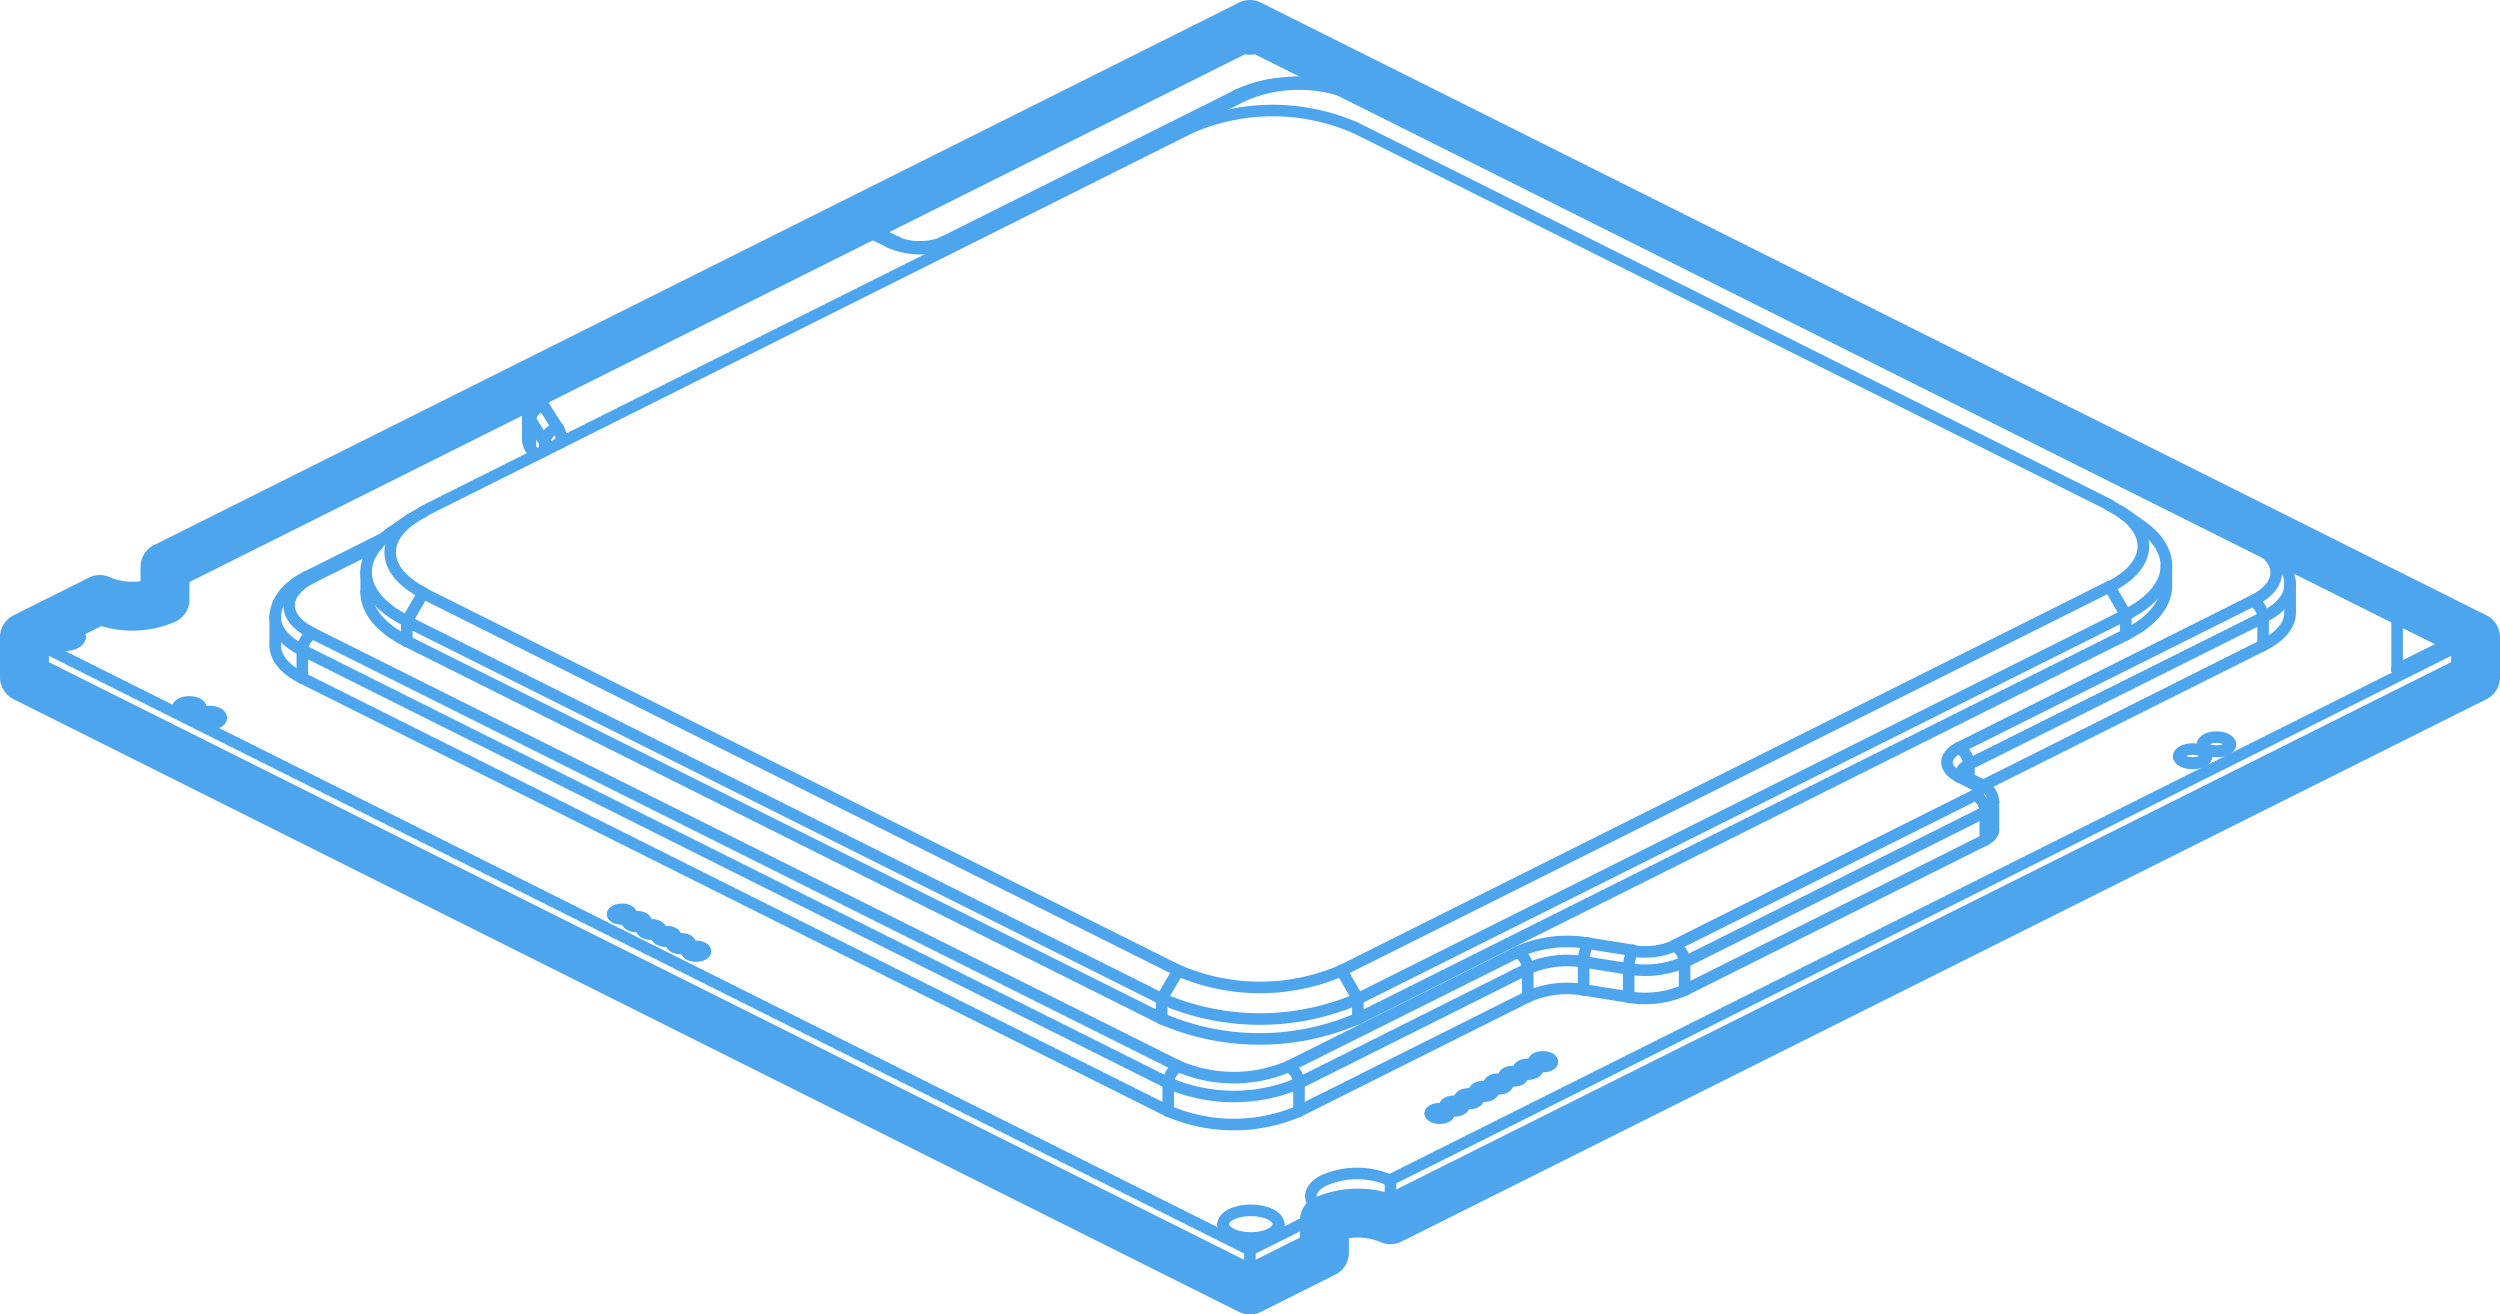 <svg xmlns="http://www.w3.org/2000/svg" viewBox="0 0 153.33 80.62"><defs><style>.cls-1,.cls-2{fill:none;stroke:#4ca5ed;stroke-linecap:round;stroke-linejoin:round;}.cls-1{stroke-width:0.71px;}.cls-2{stroke-width:3px;}</style></defs><title>cpu_linework</title><g id="Layer_2" data-name="Layer 2"><g id="Layer_5" data-name="Layer 5"><g id="LINE"><line class="cls-1" x1="121.62" y1="48.17" x2="121.54" y2="48.13"/></g><g id="LINE-2" data-name="LINE"><line class="cls-1" x1="75.67" y1="2.48" x2="75.67" y2="2.5"/></g><g id="LINE-3" data-name="LINE"><line class="cls-1" x1="77.66" y1="2.5" x2="77.66" y2="2.48"/></g><g id="LINE-4" data-name="LINE"><line class="cls-1" x1="85.92" y1="6.99" x2="85.92" y2="7.01"/></g><g id="LINE-5" data-name="LINE"><line class="cls-1" x1="87.05" y1="7.01" x2="87.05" y2="6.99"/></g><g id="LINE-6" data-name="LINE"><line class="cls-1" x1="89.48" y1="8.77" x2="89.48" y2="8.79"/></g><g id="LINE-7" data-name="LINE"><line class="cls-1" x1="90.61" y1="8.79" x2="90.61" y2="8.77"/></g><g id="LINE-8" data-name="LINE"><line class="cls-1" x1="90.39" y1="9.22" x2="90.39" y2="9.25"/></g><g id="LINE-9" data-name="LINE"><line class="cls-1" x1="91.53" y1="9.25" x2="91.53" y2="9.22"/></g><g id="LINE-10" data-name="LINE"><line class="cls-1" x1="55" y1="14.86" x2="53.99" y2="14.35"/></g><g id="LINE-11" data-name="LINE"><line class="cls-1" x1="87.69" y1="7.87" x2="87.69" y2="7.9"/></g><g id="LINE-12" data-name="LINE"><line class="cls-1" x1="88.83" y1="7.9" x2="88.83" y2="7.87"/></g><g id="LINE-13" data-name="LINE"><line class="cls-1" x1="52.03" y1="14.35" x2="33.59" y2="23.57"/></g><g id="LINE-14" data-name="LINE"><line class="cls-1" x1="138.58" y1="33.4" x2="83.46" y2="5.84"/></g><g id="LINE-15" data-name="LINE"><line class="cls-1" x1="23.58" y1="32.99" x2="18.76" y2="35.4"/></g><g id="LINE-16" data-name="LINE"><line class="cls-1" x1="147.02" y1="41.06" x2="147.02" y2="41.09"/></g><g id="LINE-17" data-name="LINE"><line class="cls-1" x1="151.03" y1="39.08" x2="151.03" y2="39.06"/></g><g id="LINE-18" data-name="LINE"><line class="cls-1" x1="147.02" y1="41.06" x2="147.02" y2="37.05"/></g><g id="LINE-19" data-name="LINE"><line class="cls-1" x1="16.88" y1="37.87" x2="16.88" y2="39.58"/></g><g id="LINE-20" data-name="LINE"><line class="cls-1" x1="132.87" y1="35.93" x2="132.87" y2="34.7"/></g><g id="LINE-21" data-name="LINE"><line class="cls-1" x1="25.18" y1="31.83" x2="24.02" y2="32.64"/></g><g id="LINE-22" data-name="LINE"><line class="cls-1" x1="10.9" y1="43.41" x2="10.9" y2="43.43"/></g><g id="LINE-23" data-name="LINE"><line class="cls-1" x1="12.32" y1="43.43" x2="12.32" y2="43.41"/></g><g id="LINE-24" data-name="LINE"><line class="cls-1" x1="12.14" y1="44.03" x2="12.14" y2="44.05"/></g><g id="LINE-25" data-name="LINE"><line class="cls-1" x1="13.56" y1="44.05" x2="13.56" y2="44.03"/></g><g id="LINE-26" data-name="LINE"><line class="cls-1" x1="135.09" y1="45.64" x2="135.09" y2="45.66"/></g><g id="LINE-27" data-name="LINE"><line class="cls-1" x1="136.79" y1="45.66" x2="136.79" y2="45.64"/></g><g id="LINE-28" data-name="LINE"><line class="cls-1" x1="2.92" y1="39.06" x2="2.92" y2="39.08"/></g><g id="LINE-29" data-name="LINE"><line class="cls-1" x1="4.9" y1="39.08" x2="4.9" y2="39.06"/></g><g id="LINE-30" data-name="LINE"><line class="cls-1" x1="88.56" y1="8.31" x2="88.56" y2="8.33"/></g><g id="LINE-31" data-name="LINE"><line class="cls-1" x1="89.7" y1="8.33" x2="89.7" y2="8.31"/></g><g id="LINE-32" data-name="LINE"><line class="cls-1" x1="83.28" y1="62.48" x2="130.38" y2="38.93"/></g><g id="LINE-33" data-name="LINE"><line class="cls-1" x1="85.28" y1="72.36" x2="85.28" y2="74.81"/></g><g id="LINE-34" data-name="LINE"><line class="cls-1" x1="32.82" y1="27.93" x2="32.53" y2="27.47"/></g><g id="LINE-35" data-name="LINE"><line class="cls-1" x1="75.02" y1="75.08" x2="75.02" y2="75.11"/></g><g id="LINE-36" data-name="LINE"><line class="cls-1" x1="78.42" y1="75.11" x2="78.42" y2="75.08"/></g><g id="LINE-37" data-name="LINE"><line class="cls-1" x1="151.83" y1="39.08" x2="85.28" y2="72.36"/></g><g id="LINE-38" data-name="LINE"><line class="cls-1" x1="10.12" y1="36.8" x2="10.12" y2="34.77"/></g><g id="LINE-39" data-name="LINE"><line class="cls-1" x1="92.24" y1="66.01" x2="92.24" y2="66.04"/></g><g id="LINE-40" data-name="LINE"><line class="cls-1" x1="93.38" y1="66.04" x2="93.38" y2="66.01"/></g><g id="LINE-41" data-name="LINE"><line class="cls-1" x1="76.66" y1="79.12" x2="76.66" y2="76.66"/></g><g id="LINE-42" data-name="LINE"><line class="cls-1" x1="38.48" y1="56.51" x2="38.48" y2="56.53"/></g><g id="LINE-43" data-name="LINE"><line class="cls-1" x1="39.62" y1="56.53" x2="39.62" y2="56.51"/></g><g id="LINE-44" data-name="LINE"><line class="cls-1" x1="32.37" y1="25.24" x2="32.37" y2="26.96"/></g><g id="LINE-45" data-name="LINE"><line class="cls-1" x1="147.02" y1="37.05" x2="151.03" y2="39.06"/></g><g id="LINE-46" data-name="LINE"><line class="cls-1" x1="151.83" y1="41.54" x2="151.83" y2="39.08"/></g><g id="LINE-47" data-name="LINE"><line class="cls-1" x1="138.8" y1="39.58" x2="121.62" y2="48.18"/></g><g id="LINE-48" data-name="LINE"><line class="cls-1" x1="24.95" y1="39.33" x2="71.25" y2="62.48"/></g><g id="LINE-49" data-name="LINE"><line class="cls-1" x1="81.23" y1="76.83" x2="76.66" y2="79.12"/></g><g id="LINE-50" data-name="LINE"><line class="cls-1" x1="40.29" y1="57.41" x2="40.29" y2="57.44"/></g><g id="LINE-51" data-name="LINE"><line class="cls-1" x1="41.43" y1="57.44" x2="41.43" y2="57.41"/></g><g id="LINE-52" data-name="LINE"><line class="cls-1" x1="1.5" y1="39.08" x2="6.07" y2="36.8"/></g><g id="LINE-53" data-name="LINE"><line class="cls-1" x1="99.89" y1="61.15" x2="97.13" y2="60.71"/></g><g id="LINE-54" data-name="LINE"><line class="cls-1" x1="81.23" y1="74.38" x2="76.66" y2="76.66"/></g><g id="LINE-55" data-name="LINE"><line class="cls-1" x1="76.66" y1="79.12" x2="1.5" y2="41.54"/></g><g id="LINE-56" data-name="LINE"><line class="cls-1" x1="91.32" y1="66.48" x2="91.32" y2="66.5"/></g><g id="LINE-57" data-name="LINE"><line class="cls-1" x1="92.45" y1="66.5" x2="92.45" y2="66.48"/></g><g id="LINE-58" data-name="LINE"><line class="cls-1" x1="81.23" y1="76.83" x2="81.23" y2="74.38"/></g><g id="LINE-59" data-name="LINE"><line class="cls-1" x1="86.81" y1="7.43" x2="86.81" y2="7.46"/></g><g id="LINE-60" data-name="LINE"><line class="cls-1" x1="87.94" y1="7.46" x2="87.94" y2="7.43"/></g><g id="LINE-61" data-name="LINE"><line class="cls-1" x1="76.66" y1="76.66" x2="1.5" y2="39.08"/></g><g id="LINE-62" data-name="LINE"><line class="cls-1" x1="71.65" y1="68.15" x2="18.54" y2="41.59"/></g><g id="LINE-63" data-name="LINE"><line class="cls-1" x1="151.83" y1="41.54" x2="85.28" y2="74.81"/></g><g id="LINE-64" data-name="LINE"><line class="cls-1" x1="22.46" y1="35.1" x2="22.46" y2="36.33"/></g><g id="LINE-65" data-name="LINE"><line class="cls-1" x1="1.5" y1="41.54" x2="1.5" y2="39.08"/></g><g id="LINE-66" data-name="LINE"><line class="cls-1" x1="42.12" y1="58.33" x2="42.12" y2="58.35"/></g><g id="LINE-67" data-name="LINE"><line class="cls-1" x1="43.26" y1="58.35" x2="43.26" y2="58.33"/></g><g id="LINE-68" data-name="LINE"><line class="cls-1" x1="75.88" y1="5.84" x2="57.84" y2="14.86"/></g><g id="LINE-69" data-name="LINE"><line class="cls-1" x1="76.66" y1="1.5" x2="151.83" y2="39.08"/></g><g id="LINE-70" data-name="LINE"><line class="cls-1" x1="93.7" y1="61.13" x2="79.67" y2="68.15"/></g><g id="LINE-71" data-name="LINE"><line class="cls-1" x1="94.07" y1="65.1" x2="94.07" y2="65.13"/></g><g id="LINE-72" data-name="LINE"><line class="cls-1" x1="95.2" y1="65.13" x2="95.2" y2="65.1"/></g><g id="LINE-73" data-name="LINE"><line class="cls-1" x1="89.53" y1="67.37" x2="89.53" y2="67.4"/></g><g id="LINE-74" data-name="LINE"><line class="cls-1" x1="90.66" y1="67.4" x2="90.66" y2="67.37"/></g><g id="LINE-75" data-name="LINE"><line class="cls-1" x1="151.03" y1="39.06" x2="147.02" y2="41.06"/></g><g id="LINE-76" data-name="LINE"><line class="cls-1" x1="151.03" y1="39.08" x2="147.02" y2="41.09"/></g><g id="LINE-77" data-name="LINE"><line class="cls-1" x1="87.73" y1="68.27" x2="87.73" y2="68.3"/></g><g id="LINE-78" data-name="LINE"><line class="cls-1" x1="88.86" y1="68.3" x2="88.86" y2="68.27"/></g><g id="LINE-79" data-name="LINE"><line class="cls-1" x1="83.08" y1="7.81" x2="129.38" y2="30.97"/></g><g id="LINE-80" data-name="LINE"><line class="cls-1" x1="25.95" y1="31.37" x2="73.06" y2="7.81"/></g><g id="LINE-81" data-name="LINE"><line class="cls-1" x1="10.12" y1="34.77" x2="76.66" y2="1.5"/></g><g id="LINE-82" data-name="LINE"><line class="cls-1" x1="129.38" y1="35.98" x2="82.28" y2="59.53"/></g><g id="LINE-83" data-name="LINE"><line class="cls-1" x1="133.63" y1="46.37" x2="133.63" y2="46.39"/></g><g id="LINE-84" data-name="LINE"><line class="cls-1" x1="135.33" y1="46.39" x2="135.33" y2="46.37"/></g><g id="LINE-85" data-name="LINE"><line class="cls-1" x1="72.26" y1="59.53" x2="25.95" y2="36.38"/></g><g id="LINE-86" data-name="LINE"><line class="cls-1" x1="88.63" y1="67.82" x2="88.63" y2="67.84"/></g><g id="LINE-87" data-name="LINE"><line class="cls-1" x1="89.77" y1="67.84" x2="89.77" y2="67.82"/></g><g id="LINE-88" data-name="LINE"><line class="cls-1" x1="90.43" y1="66.92" x2="90.43" y2="66.94"/></g><g id="LINE-89" data-name="LINE"><line class="cls-1" x1="91.57" y1="66.94" x2="91.57" y2="66.92"/></g><g id="LINE-90" data-name="LINE"><line class="cls-1" x1="131.31" y1="32.24" x2="130.16" y2="31.43"/></g><g id="LINE-91" data-name="LINE"><line class="cls-1" x1="71.25" y1="61.26" x2="24.95" y2="38.11"/></g><g id="LINE-92" data-name="LINE"><line class="cls-1" x1="140.46" y1="37.58" x2="140.46" y2="35.86"/></g><g id="LINE-93" data-name="LINE"><line class="cls-1" x1="93.15" y1="65.56" x2="93.15" y2="65.59"/></g><g id="LINE-94" data-name="LINE"><line class="cls-1" x1="94.28" y1="65.59" x2="94.28" y2="65.56"/></g><g id="LINE-95" data-name="LINE"><line class="cls-1" x1="121.76" y1="51.51" x2="103.32" y2="60.73"/></g><g id="LINE-96" data-name="LINE"><line class="cls-1" x1="130.38" y1="37.71" x2="83.28" y2="61.26"/></g><g id="LINE-97" data-name="LINE"><line class="cls-1" x1="41.2" y1="57.86" x2="41.2" y2="57.89"/></g><g id="LINE-98" data-name="LINE"><line class="cls-1" x1="42.33" y1="57.89" x2="42.33" y2="57.86"/></g><g id="LINE-99" data-name="LINE"><line class="cls-1" x1="39.37" y1="56.95" x2="39.37" y2="56.98"/></g><g id="LINE-100" data-name="LINE"><line class="cls-1" x1="40.5" y1="56.98" x2="40.5" y2="56.95"/></g><g id="LINE-101" data-name="LINE"><line class="cls-1" x1="37.58" y1="56.06" x2="37.58" y2="56.08"/></g><g id="LINE-102" data-name="LINE"><line class="cls-1" x1="38.71" y1="56.08" x2="38.71" y2="56.06"/></g><g id="LINE-103" data-name="LINE"><line class="cls-1" x1="122.26" y1="50.91" x2="122.26" y2="49.19"/></g><g id="LINE-104" data-name="LINE"><line class="cls-1" x1="121.55" y1="48.13" x2="120.54" y2="47.63"/></g><g id="LWPOLYLINE"><polyline class="cls-1" points="33.59 23.57 33.4 23.68 33.07 23.9 32.83 24.14 32.63 24.38 32.49 24.65 32.41 24.92 32.37 25.23 32.37 25.25"/></g><g id="LWPOLYLINE-2" data-name="LWPOLYLINE"><polyline class="cls-1" points="140.46 35.86 140.45 35.64 140.38 35.29 140.26 34.96 140.08 34.64 139.85 34.34 139.56 34.05 139.22 33.77 138.82 33.52 138.58 33.4"/></g><g id="LWPOLYLINE-3" data-name="LWPOLYLINE"><polyline class="cls-1" points="57.84 14.86 57.74 14.9 57.52 14.99 57.25 15.05 56.95 15.11 56.63 15.13 56.29 15.14 55.96 15.12 55.65 15.07 55.37 15 55.13 14.92 55 14.86"/></g><g id="LWPOLYLINE-4" data-name="LWPOLYLINE"><polyline class="cls-1" points="53.99 14.36 53.83 14.28 53.53 14.2 53.22 14.15 52.9 14.14 52.59 14.18 52.28 14.25 52.02 14.36"/></g><g id="LWPOLYLINE-5" data-name="LWPOLYLINE"><polyline class="cls-1" points="83.46 5.84 83.22 5.72 82.73 5.53 82.22 5.37 81.69 5.24 81.13 5.14 80.56 5.08 79.98 5.04 79.4 5.04 78.82 5.08 78.25 5.14 77.69 5.23 77.16 5.36 76.64 5.52 76.16 5.71 75.88 5.84"/></g><g id="LWPOLYLINE-6" data-name="LWPOLYLINE"><polyline class="cls-1" points="18.76 35.4 18.53 35.52 18.12 35.78 17.76 36.07 17.45 36.39 17.23 36.7 17.06 37.01 16.94 37.37 16.88 37.73 16.88 37.86"/></g><g id="LWPOLYLINE-7" data-name="LWPOLYLINE"><polyline class="cls-1" points="120.54 47.63 120.45 47.58 120.33 47.5 120.27 47.44 120.25 47.41"/></g><g id="LWPOLYLINE-8" data-name="LWPOLYLINE"><polyline class="cls-1" points="122.26 49.19 122.26 49.1 122.21 48.86 122.11 48.64 121.97 48.45 121.8 48.29 121.62 48.17"/></g><g id="ELLIPSE"><path class="cls-1" d="M77.66,2.48c0,.27-.45.49-1,.49s-1-.22-1-.49.45-.5,1-.5,1,.22,1,.5Z"/></g><g id="ELLIPSE-2" data-name="ELLIPSE"><path class="cls-1" d="M87.94,7.46a.13.13,0,0,1,0,.06c-.07.15-.37.25-.68.21"/></g><g id="ELLIPSE-3" data-name="ELLIPSE"><path class="cls-1" d="M86.82,7.52a.13.13,0,0,1,0-.06"/></g><g id="ELLIPSE-4" data-name="ELLIPSE"><path class="cls-1" d="M90.61,8.79a.13.13,0,0,1,0,.06c-.07.15-.37.25-.68.22"/></g><g id="ELLIPSE-5" data-name="ELLIPSE"><path class="cls-1" d="M89.49,8.85a.13.13,0,0,1,0-.06"/></g><g id="ELLIPSE-6" data-name="ELLIPSE"><path class="cls-1" d="M89.51,8.86a.17.17,0,0,1,0-.19.81.81,0,0,1,.72-.17c.3.05.45.21.35.36a.78.78,0,0,1-.72.17"/></g><g id="ELLIPSE-7" data-name="ELLIPSE"><path class="cls-1" d="M90.43,9.32a.14.14,0,0,1,0-.19A.76.76,0,0,1,91.15,9c.29,0,.45.21.34.36a.79.79,0,0,1-.72.17"/></g><g id="ELLIPSE-8" data-name="ELLIPSE"><path class="cls-1" d="M42.28,19.23c0-.15.25-.26.54-.27"/></g><g id="ELLIPSE-9" data-name="ELLIPSE"><path class="cls-1" d="M39.56,20.59c0-.15.25-.26.54-.27"/></g><g id="ELLIPSE-10" data-name="ELLIPSE"><path class="cls-1" d="M45,17.88c0-.14.25-.26.55-.27"/></g><g id="ELLIPSE-11" data-name="ELLIPSE"><path class="cls-1" d="M38.61,21.07c0-.15.24-.27.54-.27"/></g><g id="ELLIPSE-12" data-name="ELLIPSE"><path class="cls-1" d="M37.69,21.53c0-.15.25-.27.54-.27"/></g><g id="ELLIPSE-13" data-name="ELLIPSE"><path class="cls-1" d="M36.78,22c0-.15.25-.26.54-.27"/></g><g id="ELLIPSE-14" data-name="ELLIPSE"><path class="cls-1" d="M88.83,7.9a.14.14,0,0,1,0,.06c-.06.15-.37.25-.67.22"/></g><g id="ELLIPSE-15" data-name="ELLIPSE"><path class="cls-1" d="M87.71,8a.14.14,0,0,1,0-.06"/></g><g id="ELLIPSE-16" data-name="ELLIPSE"><path class="cls-1" d="M4.9,39.06c0,.27-.44.49-1,.49s-1-.22-1-.49.44-.5,1-.5,1,.22,1,.5Z"/></g><g id="ELLIPSE-17" data-name="ELLIPSE"><path class="cls-1" d="M4.9,39.08c0,.28-.44.5-1,.5s-1-.22-1-.5"/></g><g id="ELLIPSE-18" data-name="ELLIPSE"><path class="cls-1" d="M140.46,37.58c0,.75-.6,1.47-1.66,2"/></g><g id="ELLIPSE-19" data-name="ELLIPSE"><path class="cls-1" d="M22.46,36.33c0,1.12.9,2.21,2.49,3"/></g><g id="ELLIPSE-20" data-name="ELLIPSE"><path class="cls-1" d="M131.31,32.24c2.39,1.69,2,4-.93,5.47"/></g><g id="ELLIPSE-21" data-name="ELLIPSE"><path class="cls-1" d="M88.6,8.4a.14.14,0,0,1,0-.19A.82.82,0,0,1,89.32,8c.3.05.45.22.34.36a.79.79,0,0,1-.72.18"/></g><g id="ELLIPSE-22" data-name="ELLIPSE"><path class="cls-1" d="M25,38.11C22,36.64,21.63,34.34,24,32.64"/></g><g id="ELLIPSE-23" data-name="ELLIPSE"><path class="cls-1" d="M88.86,68.3c0,.15-.25.28-.56.28s-.57-.13-.57-.28"/></g><g id="ELLIPSE-24" data-name="ELLIPSE"><path class="cls-1" d="M89.7,8.33a.14.14,0,0,1,0,.06c-.06.16-.36.25-.67.22"/></g><g id="ELLIPSE-25" data-name="ELLIPSE"><path class="cls-1" d="M88.58,8.39a.14.14,0,0,1,0-.06"/></g><g id="ELLIPSE-26" data-name="ELLIPSE"><path class="cls-1" d="M122.26,50.91c0,.22-.18.44-.5.6"/></g><g id="ELLIPSE-27" data-name="ELLIPSE"><path class="cls-1" d="M129.38,31c2.77,1.38,2.77,3.62,0,5"/></g><g id="ELLIPSE-28" data-name="ELLIPSE"><path class="cls-1" d="M42.33,57.86c0,.16-.25.29-.56.29s-.57-.13-.57-.29.25-.28.57-.28.56.13.56.28Z"/></g><g id="ELLIPSE-29" data-name="ELLIPSE"><path class="cls-1" d="M40.5,57c0,.16-.25.28-.56.28s-.57-.12-.57-.28.25-.28.57-.28.56.12.56.28Z"/></g><g id="ELLIPSE-30" data-name="ELLIPSE"><path class="cls-1" d="M82.28,59.53a12.64,12.64,0,0,1-10,0"/></g><g id="ELLIPSE-31" data-name="ELLIPSE"><path class="cls-1" d="M73.06,7.81a12.64,12.64,0,0,1,10,0"/></g><g id="ELLIPSE-32" data-name="ELLIPSE"><path class="cls-1" d="M38.71,56.08c0,.16-.25.28-.56.28s-.57-.12-.57-.28"/></g><g id="ELLIPSE-33" data-name="ELLIPSE"><path class="cls-1" d="M81.23,74.38c-1.11-.56-1.11-1.47,0-2a5.09,5.09,0,0,1,4,0"/></g><g id="ELLIPSE-34" data-name="ELLIPSE"><path class="cls-1" d="M135.33,46.39c0,.24-.38.43-.85.43s-.85-.19-.85-.43"/></g><g id="ELLIPSE-35" data-name="ELLIPSE"><path class="cls-1" d="M89.77,67.84c0,.16-.26.29-.57.29s-.57-.13-.57-.29"/></g><g id="ELLIPSE-36" data-name="ELLIPSE"><path class="cls-1" d="M38.71,56.06c0,.15-.25.28-.56.28s-.57-.13-.57-.28.25-.29.57-.29.56.13.56.29Z"/></g><g id="ELLIPSE-37" data-name="ELLIPSE"><path class="cls-1" d="M26,36.38c-2.76-1.39-2.76-3.63,0-5"/></g><g id="ELLIPSE-38" data-name="ELLIPSE"><path class="cls-1" d="M12.32,43.43c0,.2-.32.36-.71.36s-.71-.16-.71-.36"/></g><g id="ELLIPSE-39" data-name="ELLIPSE"><path class="cls-1" d="M92.45,66.48c0,.15-.25.28-.56.28s-.57-.13-.57-.28.25-.29.57-.29.56.13.56.29Z"/></g><g id="ELLIPSE-40" data-name="ELLIPSE"><path class="cls-1" d="M79.67,68.15a10.16,10.16,0,0,1-8,0"/></g><g id="ELLIPSE-41" data-name="ELLIPSE"><path class="cls-1" d="M35.9,22.42c0-.14.24-.26.54-.27"/></g><g id="ELLIPSE-42" data-name="ELLIPSE"><path class="cls-1" d="M97.13,60.71a6,6,0,0,0-3.43.42"/></g><g id="ELLIPSE-43" data-name="ELLIPSE"><path class="cls-1" d="M40.47,20.14c0-.15.25-.27.54-.27"/></g><g id="ELLIPSE-44" data-name="ELLIPSE"><path class="cls-1" d="M130.38,38.93c1.6-.79,2.49-1.88,2.49-3"/></g><g id="ELLIPSE-45" data-name="ELLIPSE"><path class="cls-1" d="M41.43,57.44c0,.15-.26.28-.57.28s-.57-.13-.57-.28"/></g><g id="ELLIPSE-46" data-name="ELLIPSE"><path class="cls-1" d="M18.54,41.59c-1.07-.53-1.66-1.25-1.66-2"/></g><g id="ELLIPSE-47" data-name="ELLIPSE"><path class="cls-1" d="M78.42,75.08c0,.47-.76.85-1.7.85s-1.7-.38-1.7-.85.76-.85,1.7-.85,1.7.38,1.7.85Z"/></g><g id="ELLIPSE-48" data-name="ELLIPSE"><path class="cls-1" d="M136.79,45.66c0,.24-.38.43-.85.43s-.85-.19-.85-.43"/></g><g id="ELLIPSE-49" data-name="ELLIPSE"><path class="cls-1" d="M88.86,68.27c0,.16-.25.28-.56.28s-.57-.12-.57-.28S88,68,88.3,68s.56.12.56.28Z"/></g><g id="ELLIPSE-50" data-name="ELLIPSE"><path class="cls-1" d="M83.28,61.26a15.15,15.15,0,0,1-12,0"/></g><g id="ELLIPSE-51" data-name="ELLIPSE"><path class="cls-1" d="M135.33,46.37c0,.23-.38.42-.85.42s-.85-.19-.85-.42.38-.43.85-.43.85.19.85.43Z"/></g><g id="ELLIPSE-52" data-name="ELLIPSE"><path class="cls-1" d="M78.42,75.11c0,.47-.76.85-1.7.85s-1.7-.38-1.7-.85"/></g><g id="ELLIPSE-53" data-name="ELLIPSE"><path class="cls-1" d="M85.28,74.81a5.09,5.09,0,0,0-4,0"/></g><g id="ELLIPSE-54" data-name="ELLIPSE"><path class="cls-1" d="M103.32,60.73a6,6,0,0,1-3.43.42"/></g><g id="ELLIPSE-55" data-name="ELLIPSE"><path class="cls-1" d="M86,7.08a.17.17,0,0,1,0-.19.82.82,0,0,1,.73-.17c.29,0,.44.21.34.36a.78.78,0,0,1-.72.17"/></g><g id="ELLIPSE-56" data-name="ELLIPSE"><path class="cls-1" d="M43.18,18.78c0-.15.25-.27.55-.27"/></g><g id="ELLIPSE-57" data-name="ELLIPSE"><path class="cls-1" d="M41.38,19.68c0-.15.25-.27.55-.27"/></g><g id="ELLIPSE-58" data-name="ELLIPSE"><path class="cls-1" d="M44.08,18.33c0-.15.25-.26.54-.27"/></g><g id="ELLIPSE-59" data-name="ELLIPSE"><path class="cls-1" d="M90.66,67.37c0,.16-.25.28-.56.28s-.57-.12-.57-.28.25-.28.57-.28.56.12.56.28Z"/></g><g id="ELLIPSE-60" data-name="ELLIPSE"><path class="cls-1" d="M90.66,67.4c0,.15-.25.28-.56.28s-.57-.13-.57-.28"/></g><g id="ELLIPSE-61" data-name="ELLIPSE"><path class="cls-1" d="M87.73,8a.14.14,0,0,1,0-.19.76.76,0,0,1,.72-.17c.29,0,.45.21.34.36a.79.79,0,0,1-.72.17"/></g><g id="ELLIPSE-62" data-name="ELLIPSE"><path class="cls-1" d="M95.2,65.1c0,.16-.25.29-.57.29s-.56-.13-.56-.29.25-.28.56-.28.57.13.57.28Z"/></g><g id="ELLIPSE-63" data-name="ELLIPSE"><path class="cls-1" d="M91.57,66.92c0,.16-.26.28-.57.28s-.57-.12-.57-.28.26-.28.57-.28.57.12.57.28Z"/></g><g id="ELLIPSE-64" data-name="ELLIPSE"><path class="cls-1" d="M91.57,66.94c0,.16-.26.29-.57.29s-.57-.13-.57-.29"/></g><g id="ELLIPSE-65" data-name="ELLIPSE"><path class="cls-1" d="M92.45,66.5c0,.16-.25.28-.56.28s-.57-.12-.57-.28"/></g><g id="ELLIPSE-66" data-name="ELLIPSE"><path class="cls-1" d="M87.05,7a.13.13,0,0,1,0,.06c-.07.16-.37.25-.68.22"/></g><g id="ELLIPSE-67" data-name="ELLIPSE"><path class="cls-1" d="M85.93,7.07a.13.13,0,0,1,0-.06"/></g><g id="ELLIPSE-68" data-name="ELLIPSE"><path class="cls-1" d="M10.12,34.77c1.12.56,1.12,1.47,0,2a5.09,5.09,0,0,1-4,0"/></g><g id="ELLIPSE-69" data-name="ELLIPSE"><path class="cls-1" d="M94.28,65.56c0,.16-.25.29-.57.29s-.56-.13-.56-.29.25-.28.56-.28.57.13.57.28Z"/></g><g id="ELLIPSE-70" data-name="ELLIPSE"><path class="cls-1" d="M93.38,66c0,.16-.26.29-.57.29s-.57-.13-.57-.29.26-.28.57-.28.57.13.57.28Z"/></g><g id="ELLIPSE-71" data-name="ELLIPSE"><path class="cls-1" d="M42.33,57.89c0,.16-.25.28-.56.28s-.57-.12-.57-.28"/></g><g id="ELLIPSE-72" data-name="ELLIPSE"><path class="cls-1" d="M71.25,62.48a15.15,15.15,0,0,0,12,0"/></g><g id="ELLIPSE-73" data-name="ELLIPSE"><path class="cls-1" d="M94.28,65.59c0,.15-.25.28-.57.28s-.56-.13-.56-.28"/></g><g id="ELLIPSE-74" data-name="ELLIPSE"><path class="cls-1" d="M86.84,7.53a.17.17,0,0,1,0-.19.8.8,0,0,1,.72-.18c.3.06.45.22.35.37a.85.85,0,0,1-.73.17"/></g><g id="ELLIPSE-75" data-name="ELLIPSE"><path class="cls-1" d="M12.32,43.41c0,.19-.32.35-.71.35s-.71-.16-.71-.35.32-.36.71-.36.71.16.71.36Z"/></g><g id="ELLIPSE-76" data-name="ELLIPSE"><path class="cls-1" d="M95.2,65.13c0,.15-.25.28-.57.28s-.56-.13-.56-.28"/></g><g id="ELLIPSE-77" data-name="ELLIPSE"><path class="cls-1" d="M40.5,57c0,.15-.25.28-.56.28s-.57-.13-.57-.28"/></g><g id="ELLIPSE-78" data-name="ELLIPSE"><path class="cls-1" d="M41.43,57.41c0,.16-.26.29-.57.29s-.57-.13-.57-.29.26-.28.57-.28.57.13.57.28Z"/></g><g id="ELLIPSE-79" data-name="ELLIPSE"><path class="cls-1" d="M13.56,44.05c0,.2-.32.36-.71.36s-.71-.16-.71-.36"/></g><g id="ELLIPSE-80" data-name="ELLIPSE"><path class="cls-1" d="M93.38,66c0,.16-.26.28-.57.28s-.57-.12-.57-.28"/></g><g id="ELLIPSE-81" data-name="ELLIPSE"><path class="cls-1" d="M32.53,27.47a1,1,0,0,1-.16-.51"/></g><g id="ELLIPSE-82" data-name="ELLIPSE"><path class="cls-1" d="M43.26,58.35c0,.16-.26.28-.57.28s-.57-.12-.57-.28"/></g><g id="ELLIPSE-83" data-name="ELLIPSE"><path class="cls-1" d="M43.26,58.33c0,.15-.26.28-.57.28s-.57-.13-.57-.28.26-.29.57-.29.57.13.57.29Z"/></g><g id="ELLIPSE-84" data-name="ELLIPSE"><path class="cls-1" d="M91.53,9.25a.14.14,0,0,1,0,.06c-.06.15-.36.25-.67.22"/></g><g id="ELLIPSE-85" data-name="ELLIPSE"><path class="cls-1" d="M90.41,9.31a.14.14,0,0,1,0-.06"/></g><g id="ELLIPSE-86" data-name="ELLIPSE"><path class="cls-1" d="M89.77,67.82c0,.16-.26.28-.57.28s-.57-.12-.57-.28.26-.28.57-.28.57.12.57.28Z"/></g><g id="ELLIPSE-87" data-name="ELLIPSE"><path class="cls-1" d="M39.62,56.51c0,.15-.26.28-.57.28s-.57-.13-.57-.28.26-.29.57-.29.57.13.57.29Z"/></g><g id="ELLIPSE-88" data-name="ELLIPSE"><path class="cls-1" d="M39.62,56.53c0,.16-.26.29-.57.29s-.57-.13-.57-.29"/></g><g id="ELLIPSE-89" data-name="ELLIPSE"><path class="cls-1" d="M45.91,17.42c0-.15.25-.27.54-.28"/></g><g id="ELLIPSE-90" data-name="ELLIPSE"><path class="cls-1" d="M136.79,45.64c0,.23-.38.43-.85.43s-.85-.2-.85-.43.38-.43.85-.43.85.2.85.43Z"/></g><g id="ELLIPSE-91" data-name="ELLIPSE"><path class="cls-1" d="M77.66,2.5c0,.28-.45.5-1,.5s-1-.22-1-.5"/></g><g id="ELLIPSE-92" data-name="ELLIPSE"><path class="cls-1" d="M13.56,44c0,.19-.32.35-.71.35s-.71-.16-.71-.35.32-.36.71-.36.71.16.71.36Z"/></g><g id="LINE-105" data-name="LINE"><line class="cls-1" x1="33.41" y1="27.64" x2="33.41" y2="27.13"/></g><g id="LINE-106" data-name="LINE"><line class="cls-1" x1="138.8" y1="39.58" x2="138.8" y2="37.87"/></g><g id="LINE-107" data-name="LINE"><line class="cls-1" x1="33.97" y1="23.6" x2="52.41" y2="14.38"/></g><g id="LINE-108" data-name="LINE"><line class="cls-1" x1="121.16" y1="48.75" x2="102.72" y2="57.97"/></g><g id="LINE-109" data-name="LINE"><line class="cls-1" x1="120.76" y1="46.88" x2="120.76" y2="47.74"/></g><g id="LINE-110" data-name="LINE"><line class="cls-1" x1="79.67" y1="68.15" x2="79.67" y2="66.43"/></g><g id="LINE-111" data-name="LINE"><line class="cls-1" x1="58.22" y1="14.88" x2="76.26" y2="5.86"/></g><g id="LINE-112" data-name="LINE"><line class="cls-1" x1="71.65" y1="68.15" x2="71.65" y2="66.43"/></g><g id="LINE-113" data-name="LINE"><line class="cls-1" x1="100.15" y1="58.29" x2="97.39" y2="57.85"/></g><g id="LINE-114" data-name="LINE"><line class="cls-1" x1="18.54" y1="41.59" x2="18.54" y2="39.87"/></g><g id="LINE-115" data-name="LINE"><line class="cls-1" x1="130.38" y1="37.71" x2="130.38" y2="38.93"/></g><g id="LINE-116" data-name="LINE"><line class="cls-1" x1="97.13" y1="58.99" x2="97.13" y2="60.71"/></g><g id="LINE-117" data-name="LINE"><line class="cls-1" x1="32.53" y1="27.47" x2="32.53" y2="25.75"/></g><g id="LINE-118" data-name="LINE"><line class="cls-1" x1="33.41" y1="27.13" x2="32.53" y2="25.75"/></g><g id="LINE-119" data-name="LINE"><line class="cls-1" x1="83.28" y1="61.26" x2="82.28" y2="59.53"/></g><g id="LINE-120" data-name="LINE"><line class="cls-1" x1="121.76" y1="51.51" x2="121.76" y2="49.79"/></g><g id="LINE-121" data-name="LINE"><line class="cls-1" x1="120.16" y1="47.65" x2="121.16" y2="48.15"/></g><g id="LINE-122" data-name="LINE"><line class="cls-1" x1="53.61" y1="14.38" x2="54.62" y2="14.88"/></g><g id="LINE-123" data-name="LINE"><line class="cls-1" x1="34.22" y1="26.26" x2="33.34" y2="24.89"/></g><g id="LINE-124" data-name="LINE"><line class="cls-1" x1="129.38" y1="35.98" x2="130.38" y2="37.71"/></g><g id="LINE-125" data-name="LINE"><line class="cls-1" x1="19.14" y1="35.42" x2="23.15" y2="33.42"/></g><g id="LINE-126" data-name="LINE"><line class="cls-1" x1="72.26" y1="65.39" x2="19.14" y2="38.83"/></g><g id="LINE-127" data-name="LINE"><line class="cls-1" x1="83.28" y1="62.48" x2="83.28" y2="61.26"/></g><g id="LINE-128" data-name="LINE"><line class="cls-1" x1="138.2" y1="36.83" x2="120.16" y2="45.85"/></g><g id="LINE-129" data-name="LINE"><line class="cls-1" x1="71.25" y1="61.26" x2="71.25" y2="62.48"/></g><g id="LINE-130" data-name="LINE"><line class="cls-1" x1="71.65" y1="66.43" x2="18.54" y2="39.87"/></g><g id="LINE-131" data-name="LINE"><line class="cls-1" x1="93.7" y1="59.41" x2="79.67" y2="66.43"/></g><g id="LINE-132" data-name="LINE"><line class="cls-1" x1="93.7" y1="61.13" x2="93.7" y2="59.41"/></g><g id="LINE-133" data-name="LINE"><line class="cls-1" x1="24.95" y1="38.11" x2="24.95" y2="39.33"/></g><g id="LINE-134" data-name="LINE"><line class="cls-1" x1="72.26" y1="59.53" x2="71.25" y2="61.26"/></g><g id="LINE-135" data-name="LINE"><line class="cls-1" x1="83.08" y1="5.86" x2="138.2" y2="33.42"/></g><g id="LINE-136" data-name="LINE"><line class="cls-1" x1="93.1" y1="58.38" x2="79.07" y2="65.39"/></g><g id="LINE-137" data-name="LINE"><line class="cls-1" x1="25.95" y1="36.38" x2="24.95" y2="38.11"/></g><g id="LINE-138" data-name="LINE"><line class="cls-1" x1="99.89" y1="59.43" x2="97.13" y2="58.99"/></g><g id="LINE-139" data-name="LINE"><line class="cls-1" x1="138.8" y1="37.87" x2="120.76" y2="46.88"/></g><g id="LINE-140" data-name="LINE"><line class="cls-1" x1="99.89" y1="61.15" x2="99.89" y2="59.43"/></g><g id="LINE-141" data-name="LINE"><line class="cls-1" x1="103.32" y1="60.73" x2="103.32" y2="59.01"/></g><g id="LINE-142" data-name="LINE"><line class="cls-1" x1="121.76" y1="49.79" x2="103.32" y2="59.01"/></g><g id="LWPOLYLINE-9" data-name="LWPOLYLINE"><polyline class="cls-1" points="52.41 14.38 52.69 14.29 53.01 14.25 53.34 14.29 53.61 14.38"/></g><g id="LWPOLYLINE-10" data-name="LWPOLYLINE"><polyline class="cls-1" points="121.16 48.15 121.35 48.29 121.41 48.45 121.35 48.62 121.16 48.75"/></g><g id="LWPOLYLINE-11" data-name="LWPOLYLINE"><polyline class="cls-1" points="121.54 48.13 121.39 48.09 121.16 48.15"/></g><g id="LWPOLYLINE-12" data-name="LWPOLYLINE"><polyline class="cls-1" points="121.76 49.79 121.72 49.49 121.59 49.18 121.39 48.92 121.16 48.75"/></g><g id="LWPOLYLINE-13" data-name="LWPOLYLINE"><polyline class="cls-1" points="122.26 49.19 122.13 49.52 121.76 49.79"/></g><g id="ELLIPSE-93" data-name="ELLIPSE"><path class="cls-1" d="M57.85,14.85a.41.41,0,0,1,.37,0"/></g><g id="ELLIPSE-94" data-name="ELLIPSE"><path class="cls-1" d="M54,14.35a.43.43,0,0,0-.38,0"/></g><g id="ELLIPSE-95" data-name="ELLIPSE"><path class="cls-1" d="M52,14.35a.43.43,0,0,1,.38,0"/></g><g id="ELLIPSE-96" data-name="ELLIPSE"><path class="cls-1" d="M32.53,25.75a1,1,0,0,1-.16-.51"/></g><g id="ELLIPSE-97" data-name="ELLIPSE"><path class="cls-1" d="M33.59,23.57a.43.43,0,0,1,.38,0"/></g><g id="ELLIPSE-98" data-name="ELLIPSE"><path class="cls-1" d="M140.46,35.86c0,.75-.6,1.47-1.66,2"/></g><g id="ELLIPSE-99" data-name="ELLIPSE"><path class="cls-1" d="M18.54,39.87c-1.07-.53-1.66-1.25-1.66-2"/></g><g id="ELLIPSE-100" data-name="ELLIPSE"><path class="cls-1" d="M18.76,35.4a.46.46,0,0,1,.38,0"/></g><g id="ELLIPSE-101" data-name="ELLIPSE"><path class="cls-1" d="M32.53,25.75a.94.94,0,0,1,.81-.86"/></g><g id="ELLIPSE-102" data-name="ELLIPSE"><path class="cls-1" d="M93.7,59.41a1.24,1.24,0,0,0-.6-1"/></g><g id="ELLIPSE-103" data-name="ELLIPSE"><path class="cls-1" d="M18.54,39.87a1.26,1.26,0,0,1,.6-1"/></g><g id="ELLIPSE-104" data-name="ELLIPSE"><path class="cls-1" d="M71.65,66.43a1.25,1.25,0,0,1,.61-1"/></g><g id="ELLIPSE-105" data-name="ELLIPSE"><path class="cls-1" d="M120.26,47.49c0-.23.18-.45.5-.61"/></g><g id="ELLIPSE-106" data-name="ELLIPSE"><path class="cls-1" d="M76.26,5.86a8.6,8.6,0,0,1,6.82,0"/></g><g id="ELLIPSE-107" data-name="ELLIPSE"><path class="cls-1" d="M33.34,24.89c-.28-.46,0-.95.63-1.29"/></g><g id="ELLIPSE-108" data-name="ELLIPSE"><path class="cls-1" d="M97.39,57.85a7.46,7.46,0,0,0-4.29.53"/></g><g id="ELLIPSE-109" data-name="ELLIPSE"><path class="cls-1" d="M138.8,37.87a1.25,1.25,0,0,0-.6-1"/></g><g id="ELLIPSE-110" data-name="ELLIPSE"><path class="cls-1" d="M103.32,59a6,6,0,0,1-3.43.42"/></g><g id="ELLIPSE-111" data-name="ELLIPSE"><path class="cls-1" d="M33.41,27.13a1.06,1.06,0,0,1,.15.43"/></g><g id="ELLIPSE-112" data-name="ELLIPSE"><path class="cls-1" d="M103.32,59a1.26,1.26,0,0,0-.6-1"/></g><g id="ELLIPSE-113" data-name="ELLIPSE"><path class="cls-1" d="M33.41,27.13a1,1,0,0,1,.81-.87"/></g><g id="ELLIPSE-114" data-name="ELLIPSE"><path class="cls-1" d="M55,14.85a.43.43,0,0,0-.38,0"/></g><g id="ELLIPSE-115" data-name="ELLIPSE"><path class="cls-1" d="M138.2,33.42a.4.4,0,0,1,.38,0"/></g><g id="ELLIPSE-116" data-name="ELLIPSE"><path class="cls-1" d="M75.88,5.84a.4.4,0,0,1,.38,0"/></g><g id="ELLIPSE-117" data-name="ELLIPSE"><path class="cls-1" d="M102.72,58a4.5,4.5,0,0,1-2.57.32"/></g><g id="ELLIPSE-118" data-name="ELLIPSE"><path class="cls-1" d="M54.62,14.88a4.51,4.51,0,0,0,3.6,0"/></g><g id="ELLIPSE-119" data-name="ELLIPSE"><path class="cls-1" d="M120.54,47.63a.4.4,0,0,0-.38,0"/></g><g id="ELLIPSE-120" data-name="ELLIPSE"><path class="cls-1" d="M79.67,66.43a1.26,1.26,0,0,0-.6-1"/></g><g id="ELLIPSE-121" data-name="ELLIPSE"><path class="cls-1" d="M120.16,45.85c-1,.5-1,1.3,0,1.8"/></g><g id="ELLIPSE-122" data-name="ELLIPSE"><path class="cls-1" d="M19.14,38.83c-1.88-.94-1.88-2.46,0-3.41"/></g><g id="ELLIPSE-123" data-name="ELLIPSE"><path class="cls-1" d="M83.46,5.84a.4.4,0,0,0-.38,0"/></g><g id="ELLIPSE-124" data-name="ELLIPSE"><path class="cls-1" d="M97.13,59a2.63,2.63,0,0,1,.26-1.14"/></g><g id="ELLIPSE-125" data-name="ELLIPSE"><path class="cls-1" d="M138.2,33.42c1.88.94,1.88,2.47,0,3.41"/></g><g id="ELLIPSE-126" data-name="ELLIPSE"><path class="cls-1" d="M99.89,59.43a2.56,2.56,0,0,1,.26-1.14"/></g><g id="ELLIPSE-127" data-name="ELLIPSE"><path class="cls-1" d="M93.7,59.41A6,6,0,0,1,97.13,59"/></g><g id="ELLIPSE-128" data-name="ELLIPSE"><path class="cls-1" d="M79.67,66.43a10.16,10.16,0,0,1-8,0"/></g><g id="ELLIPSE-129" data-name="ELLIPSE"><path class="cls-1" d="M79.07,65.39a8.58,8.58,0,0,1-6.81,0"/></g><g id="ELLIPSE-130" data-name="ELLIPSE"><path class="cls-1" d="M120.76,46.88a1.24,1.24,0,0,0-.6-1"/></g><g id="ELLIPSE-131" data-name="ELLIPSE"><path class="cls-1" d="M34.39,27.15a1.15,1.15,0,0,0-.17-.89"/></g><g id="ELLIPSE-132" data-name="ELLIPSE"><path class="cls-2" d="M85.28,74.81l66.55-33.27V39.08L76.66,1.5,10.12,34.77v2h0a5.09,5.09,0,0,1-4,0L1.5,39.08v2.46L76.66,79.12l4.57-2.29v-2A5.09,5.09,0,0,1,85.28,74.81Z"/></g></g></g></svg>